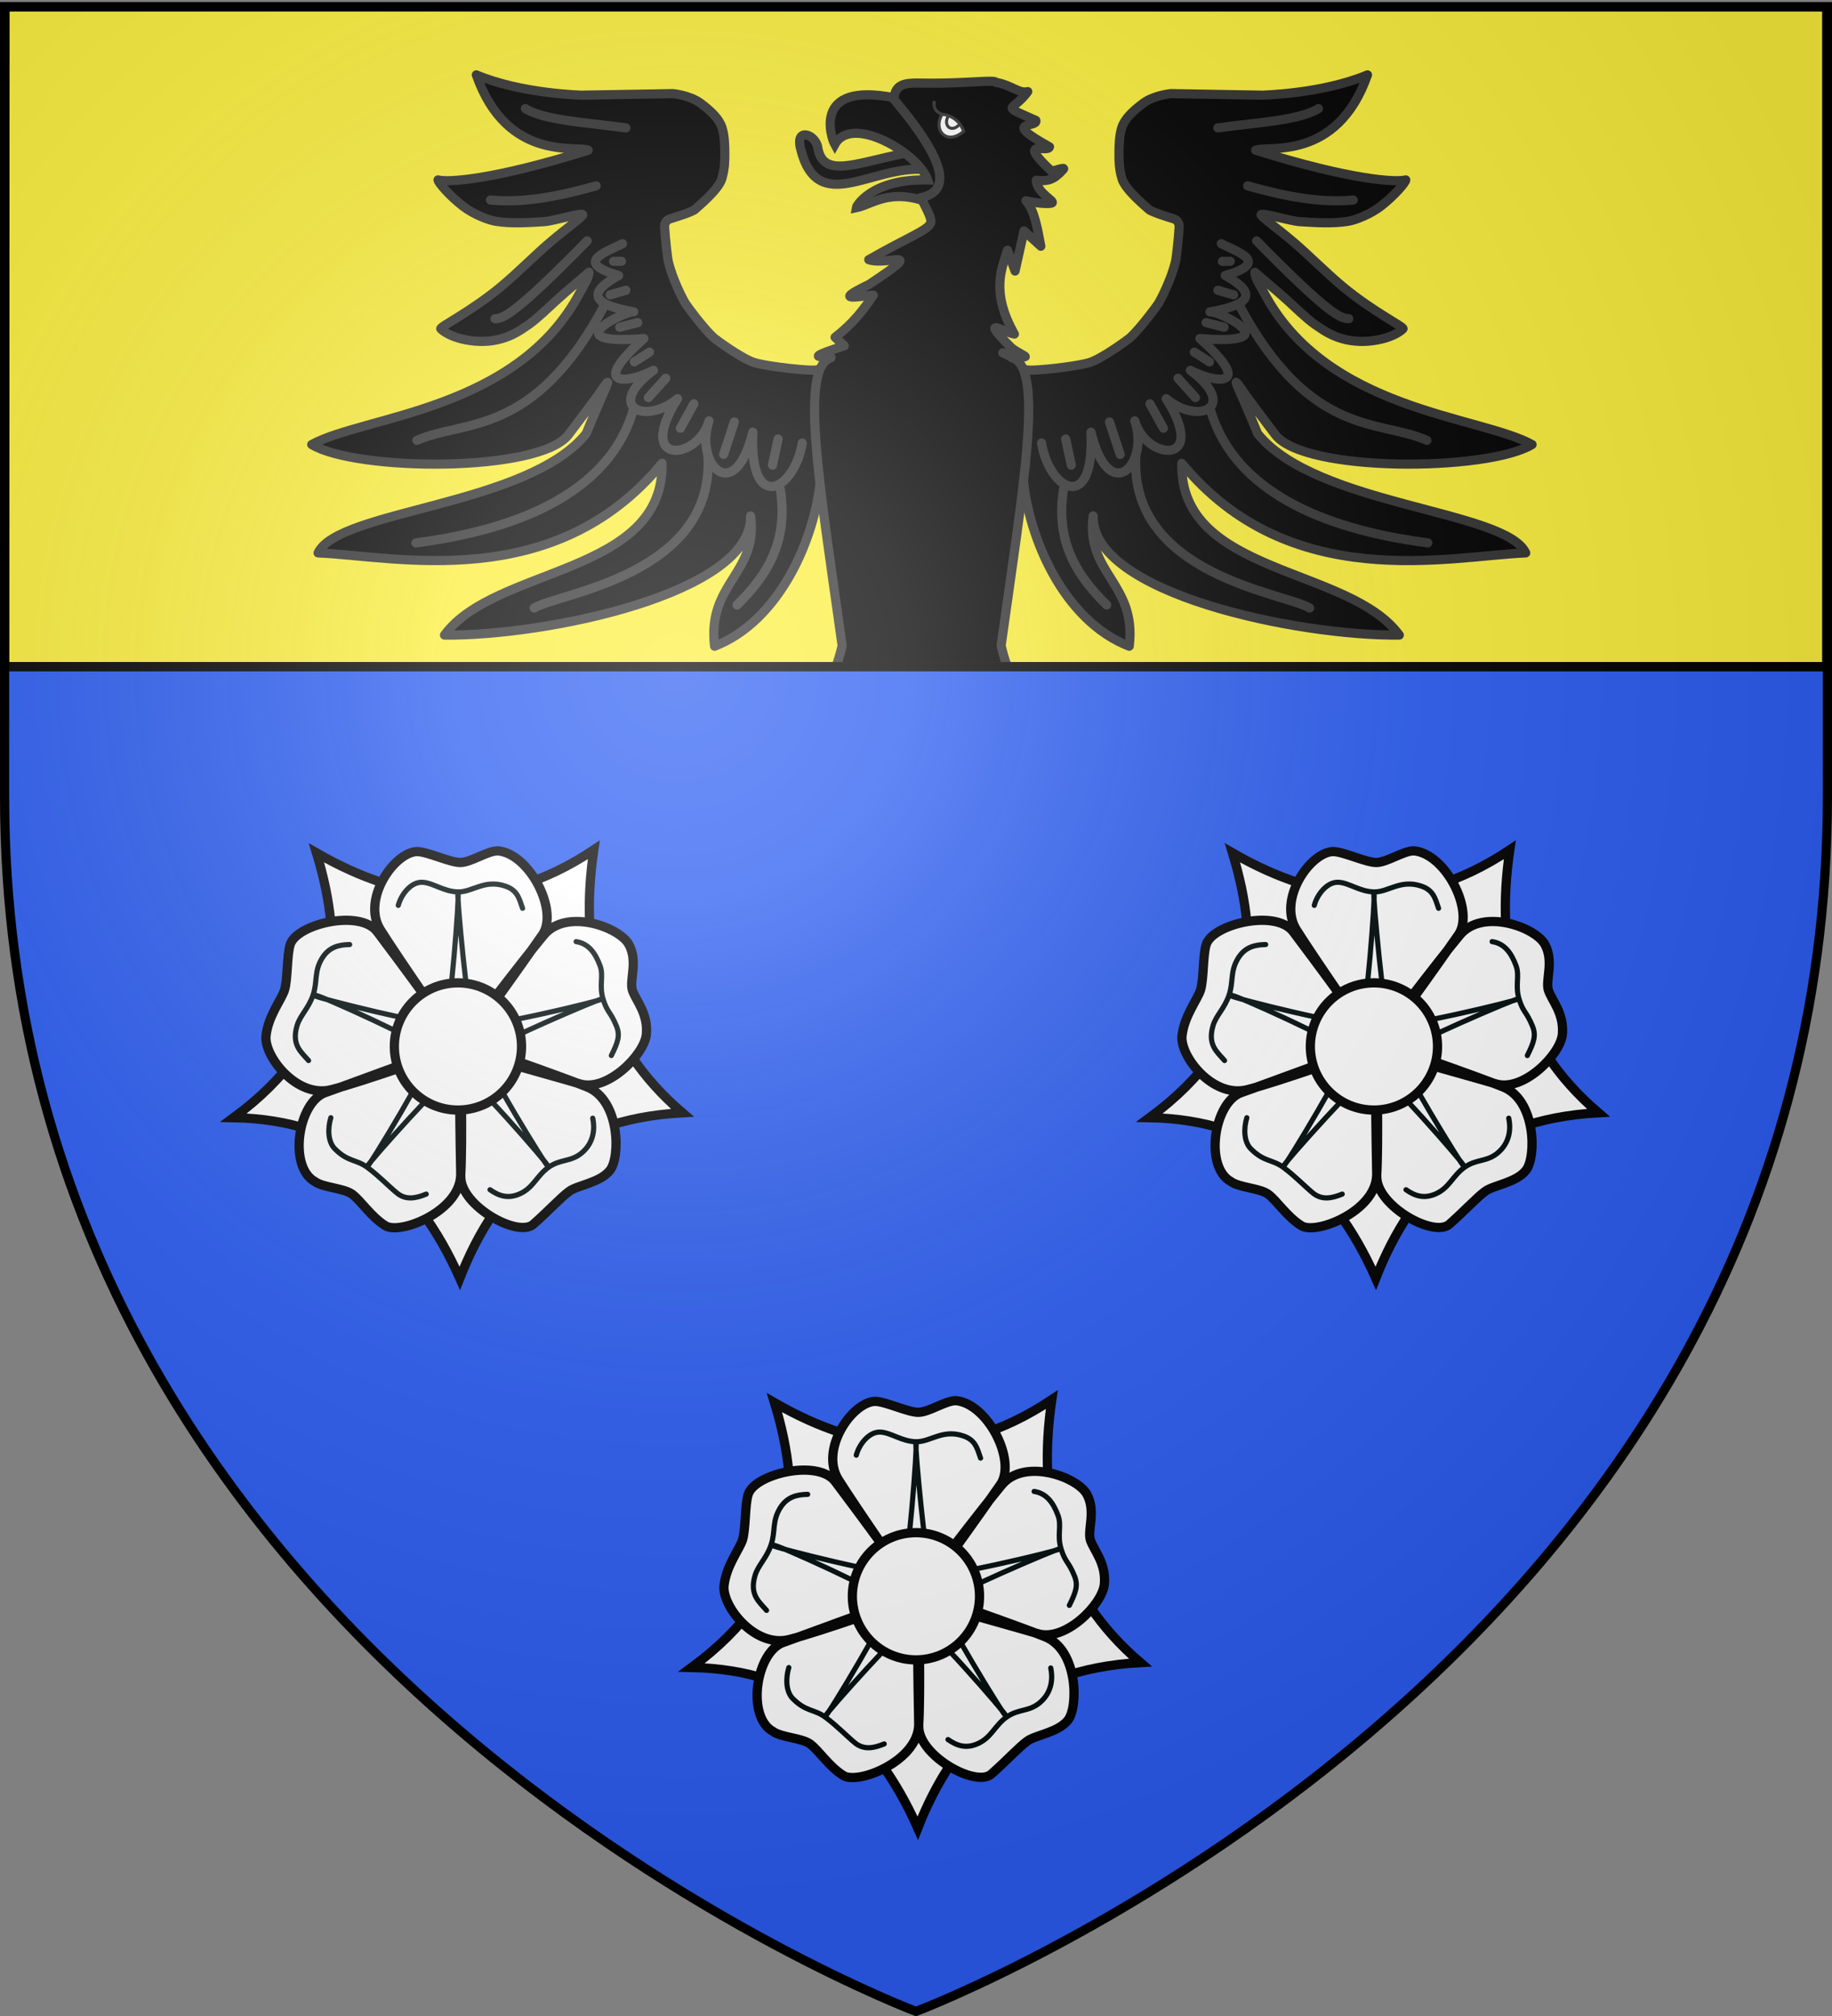 <svg xmlns="http://www.w3.org/2000/svg" xmlns:xlink="http://www.w3.org/1999/xlink" width="600" height="660" version="1.0"><rect width="100%" height="100%" fill="#808080" stroke="none"/><defs><radialGradient xlink:href="#a" id="b" cx="221.445" cy="226.331" r="300" fx="221.445" fy="226.331" gradientTransform="matrix(1.353 0 0 1.349 -77.63 -85.747)" gradientUnits="userSpaceOnUse"/><linearGradient id="a"><stop offset="0" style="stop-color:white;stop-opacity:.314"/><stop offset=".19" style="stop-color:white;stop-opacity:.251"/><stop offset=".6" style="stop-color:#6b6b6b;stop-opacity:.125"/><stop offset="1" style="stop-color:black;stop-opacity:.125"/></linearGradient></defs><g style="opacity:1;display:inline"><path d="M300 658.5s298.5-112.32 298.5-397.772V2.176H1.5v258.552C1.5 546.18 300 658.5 300 658.5z" style="fill:#2b5df2;fill-opacity:1;fill-rule:evenodd;stroke:none;stroke-width:1px;stroke-linecap:butt;stroke-linejoin:miter;stroke-opacity:1"/><path d="m1.666 2.261-.14 215.99h596.726V2.26H1.666z" style="fill:#fcef3c;fill-opacity:1;fill-rule:evenodd;stroke:#000;stroke-width:2.965;stroke-linecap:butt;stroke-linejoin:miter;stroke-miterlimit:4;stroke-dasharray:none;stroke-opacity:1;display:inline"/></g><g style="display:inline"><path d="M530 390a50 50 0 1 1-100 0 50 50 0 1 1 100 0z" style="fill:none;fill-opacity:1;stroke:#000c0c;stroke-width:1;stroke-linecap:round;stroke-linejoin:round;stroke-miterlimit:4;stroke-dasharray:none;stroke-opacity:1" transform="matrix(.169 0 0 .169 68.91 276.722)"/><path d="M775 390a295 295 0 1 1-590 0 295 295 0 1 1 590 0z" style="fill:none;fill-opacity:1;stroke:#000c0c;stroke-width:1;stroke-linecap:round;stroke-linejoin:round;stroke-miterlimit:4;stroke-dasharray:none;stroke-opacity:1" transform="matrix(.169 0 0 .169 68.91 276.722)"/><path d="M183.382 42.773c-4.914 33.302 2.137 62.616 28.78 85.399-39.217 2.125-60.303 23.207-72.327 53.76-14.308-32.232-37.503-51.517-73.482-52.173 34.97-25.78 36.273-55.3 26.914-86.005 28.4 16.325 58.008 20.383 90.115-.981z" style="fill:#fff;fill-opacity:1;stroke:#000;stroke-width:3;stroke-linecap:round;stroke-linejoin:miter;marker-start:none;stroke-miterlimit:4;stroke-dasharray:none;stroke-opacity:1" transform="matrix(1.008 0 0 1.008 9.629 235.1)"/><path d="M400.097-5.46c20.506 0 63.64 21.213 84.146 21.213s52.326-22.628 72.832-22.628c61.553 5.292 118.31 116.8 86.267 162.635-31.724 45.378-155.63 221.785-159.806 216.374-11.012-14.266-121.525-174.155-154.15-226.274C292.998 87.73 355.505-3.624 400.097-5.46zm410.694 179.625c18.44 33.172.71 69.645 7.046 89.147 6.337 19.503 30.48 44.232 27.056 84.903-3.314 39.356-75.781 112.578-129.007 96.348-53.227-16.23-241.061-66.152-237.207-71.795 10.165-14.881 128.079-169.394 167.565-216.527 44.042-52.572 146.107-15.249 164.547 17.924zm-36.233 437.589c-18.889 24.312-62.455 28.773-79.045 40.826-16.59 12.053-39.8 37.65-69.664 63.944-29.864 26.294-139.603-35.016-140.62-90.93-1.008-55.36-5.178-263.671 1.38-261.749 17.294 5.07 186.54 63.808 243.568 86.797 63.608 25.64 64.38 135.369 44.38 161.112zM339.58 719.623c-28.081-17.066-48.334-49.289-64.924-61.342-16.59-12.053-55.633-12.45-72.223-24.504-51.88-28.502-32.566-154.05 20.297-172.296 52.338-18.065 261.776-97.935 261.974-91.104.524 18.014 4.435 192.527.194 253.868-4.73 68.418-117.237 112.444-145.318 95.378zM107.795 351.282c4.465-38.793 29.469-68.93 35.806-88.432 6.336-19.502 4.549-68.07 10.886-87.573 11.075-39.764 135.033-70.092 168.721-25.454 33.354 44.194 165.55 221.528 159.114 223.828-16.97 6.064-189.043 67.417-248.693 82.34-66.53 16.643-130.348-65.496-125.834-104.71z" style="fill:#fff;fill-opacity:1;stroke:#000;stroke-width:17.9;stroke-linecap:round;stroke-linejoin:miter;stroke-miterlimit:4;stroke-dasharray:none;stroke-opacity:1" transform="matrix(.169 0 0 .169 68.91 279.705)"/><path d="M92.33 90.005c0 .67 40.56 10.727 42.57 9.218 1.844-1.508 4.86-42.234 4.358-42.234-.503 0 3.352 40.893 4.86 42.57 1.509 1.843 42.235-7.878 42.067-8.38-.167-.503-37.877 15.754-38.715 17.765-.67 2.011 20.615 37.039 21.118 36.704.502-.335-26.816-31.509-29.33-31.341-2.095 0-29.833 30.838-29.497 31.34.502.336 21.955-35.362 21.117-37.374-.67-2.01-37.877-19.106-38.212-18.268h-.335zm27.522-29.191c.966-3.62 4.205-7.723 7.907-7.498 3.478.21 6.907 3.059 11.553 3.127 4.646.068 8.484-4.121 15.205-1.921 3.99 1.306 4.564 3.884 5.722 7.247m17.397 10.822c3.921.593 6.196 3.496 7.806 7.913 1.192 3.273-.407 6.345.964 10.785 1.37 4.44 2.385 3.918 4.355 8.784 1.215 3.002.478 5.177-1.686 9.519m-6.038 20.333c.626 2.888.688 7.823-3.717 11.403-3.484 2.831-6.8 1.846-10.598 4.521-3.799 2.676-4.885 6.486-9.055 8.5-4.02 1.94-7.098.86-10.011-1.18m-20.721 1.415c-3.397 1.42-6.663 2.007-9.527-.351-2.689-2.215-5.774-5.46-9.493-8.245-3.718-2.786-6.386-1.752-10.701-6.136-2.272-2.308-2.315-6.663-1.275-10.064m-7.234-18.573c-2.4-2.792-5.603-5.036-3.742-11.337.986-3.34 3.698-5.516 5.198-9.913 1.5-4.398.268-7.663 2.956-12.007 2.23-3.604 5.388-4.36 8.944-4.422" style="fill:#fff;fill-opacity:1;stroke:#000c0c;stroke-width:1.676;stroke-linecap:round;stroke-linejoin:round;stroke-miterlimit:4;stroke-opacity:1" transform="matrix(1.008 0 0 1.008 9.629 235.1)"/><path d="M617 390c0 75.624-61.376 137-137 137s-137-61.376-137-137 61.376-137 137-137 137 61.376 137 137z" style="fill:#fff;fill-opacity:1;stroke:#000;stroke-width:19.889;stroke-linecap:butt;stroke-miterlimit:4;stroke-opacity:1" transform="matrix(.152 0 0 .152 77.019 283.31)"/><g style="display:inline"><path d="M530 390a50 50 0 1 1-100 0 50 50 0 1 1 100 0z" style="fill:none;fill-opacity:1;stroke:#000c0c;stroke-width:1;stroke-linecap:round;stroke-linejoin:round;stroke-miterlimit:4;stroke-dasharray:none;stroke-opacity:1" transform="matrix(.169 0 0 .169 218.91 456.722)"/><path d="M775 390a295 295 0 1 1-590 0 295 295 0 1 1 590 0z" style="fill:none;fill-opacity:1;stroke:#000c0c;stroke-width:1;stroke-linecap:round;stroke-linejoin:round;stroke-miterlimit:4;stroke-dasharray:none;stroke-opacity:1" transform="matrix(.169 0 0 .169 218.91 456.722)"/><path d="M183.382 42.773c-4.914 33.302 2.137 62.616 28.78 85.399-39.217 2.125-60.303 23.207-72.327 53.76-14.308-32.232-37.503-51.517-73.482-52.173 34.97-25.78 36.273-55.3 26.914-86.005 28.4 16.325 58.008 20.383 90.115-.981z" style="fill:#fff;fill-opacity:1;stroke:#000;stroke-width:3;stroke-linecap:round;stroke-linejoin:miter;marker-start:none;stroke-miterlimit:4;stroke-dasharray:none;stroke-opacity:1" transform="matrix(1.008 0 0 1.008 159.629 415.1)"/><path d="M400.097-5.46c20.506 0 63.64 21.213 84.146 21.213s52.326-22.628 72.832-22.628c61.553 5.292 118.31 116.8 86.267 162.635-31.724 45.378-155.63 221.785-159.806 216.374-11.012-14.266-121.525-174.155-154.15-226.274C292.998 87.73 355.505-3.624 400.097-5.46zm410.694 179.625c18.44 33.172.71 69.645 7.046 89.147 6.337 19.503 30.48 44.232 27.056 84.903-3.314 39.356-75.781 112.578-129.007 96.348-53.227-16.23-241.061-66.152-237.207-71.795 10.165-14.881 128.079-169.394 167.565-216.527 44.042-52.572 146.107-15.249 164.547 17.924zm-36.233 437.589c-18.889 24.312-62.455 28.773-79.045 40.826-16.59 12.053-39.8 37.65-69.664 63.944-29.864 26.294-139.603-35.016-140.62-90.93-1.008-55.36-5.178-263.671 1.38-261.749 17.294 5.07 186.54 63.808 243.568 86.797 63.608 25.64 64.38 135.369 44.38 161.112zM339.58 719.623c-28.081-17.066-48.334-49.289-64.924-61.342-16.59-12.053-55.633-12.45-72.223-24.504-51.88-28.502-32.566-154.05 20.297-172.296 52.338-18.065 261.776-97.935 261.974-91.104.524 18.014 4.435 192.527.194 253.868-4.73 68.418-117.237 112.444-145.318 95.378zM107.795 351.282c4.465-38.793 29.469-68.93 35.806-88.432 6.336-19.502 4.549-68.07 10.886-87.573 11.075-39.764 135.033-70.092 168.721-25.454 33.354 44.194 165.55 221.528 159.114 223.828-16.97 6.064-189.043 67.417-248.693 82.34-66.53 16.643-130.348-65.496-125.834-104.71z" style="fill:#fff;fill-opacity:1;stroke:#000;stroke-width:17.9;stroke-linecap:round;stroke-linejoin:miter;stroke-miterlimit:4;stroke-dasharray:none;stroke-opacity:1" transform="matrix(.169 0 0 .169 218.91 459.705)"/><path d="M92.33 90.005c0 .67 40.56 10.727 42.57 9.218 1.844-1.508 4.86-42.234 4.358-42.234-.503 0 3.352 40.893 4.86 42.57 1.509 1.843 42.235-7.878 42.067-8.38-.167-.503-37.877 15.754-38.715 17.765-.67 2.011 20.615 37.039 21.118 36.704.502-.335-26.816-31.509-29.33-31.341-2.095 0-29.833 30.838-29.497 31.34.502.336 21.955-35.362 21.117-37.374-.67-2.01-37.877-19.106-38.212-18.268h-.335zm27.522-29.191c.966-3.62 4.205-7.723 7.907-7.498 3.478.21 6.907 3.059 11.553 3.127 4.646.068 8.484-4.121 15.205-1.921 3.99 1.306 4.564 3.884 5.722 7.247m17.397 10.822c3.921.593 6.196 3.496 7.806 7.913 1.192 3.273-.407 6.345.964 10.785 1.37 4.44 2.385 3.918 4.355 8.784 1.215 3.002.478 5.177-1.686 9.519m-6.038 20.333c.626 2.888.688 7.823-3.717 11.403-3.484 2.831-6.8 1.846-10.598 4.521-3.799 2.676-4.885 6.486-9.055 8.5-4.02 1.94-7.098.86-10.011-1.18m-20.721 1.415c-3.397 1.42-6.663 2.007-9.527-.351-2.689-2.215-5.774-5.46-9.493-8.245-3.718-2.786-6.386-1.752-10.701-6.136-2.272-2.308-2.315-6.663-1.275-10.064m-7.234-18.573c-2.4-2.792-5.603-5.036-3.742-11.337.986-3.34 3.698-5.516 5.198-9.913 1.5-4.398.268-7.663 2.956-12.007 2.23-3.604 5.388-4.36 8.944-4.422" style="fill:#fff;fill-opacity:1;stroke:#000c0c;stroke-width:1.676;stroke-linecap:round;stroke-linejoin:round;stroke-miterlimit:4;stroke-opacity:1" transform="matrix(1.008 0 0 1.008 159.629 415.1)"/><path d="M617 390c0 75.624-61.376 137-137 137s-137-61.376-137-137 61.376-137 137-137 137 61.376 137 137z" style="fill:#fff;fill-opacity:1;stroke:#000;stroke-width:19.889;stroke-linecap:butt;stroke-miterlimit:4;stroke-opacity:1" transform="matrix(.152 0 0 .152 227.019 463.31)"/></g><g style="display:inline"><path d="M530 390a50 50 0 1 1-100 0 50 50 0 1 1 100 0z" style="fill:none;fill-opacity:1;stroke:#000c0c;stroke-width:1;stroke-linecap:round;stroke-linejoin:round;stroke-miterlimit:4;stroke-dasharray:none;stroke-opacity:1" transform="matrix(.169 0 0 .169 368.91 276.722)"/><path d="M775 390a295 295 0 1 1-590 0 295 295 0 1 1 590 0z" style="fill:none;fill-opacity:1;stroke:#000c0c;stroke-width:1;stroke-linecap:round;stroke-linejoin:round;stroke-miterlimit:4;stroke-dasharray:none;stroke-opacity:1" transform="matrix(.169 0 0 .169 368.91 276.722)"/><path d="M183.382 42.773c-4.914 33.302 2.137 62.616 28.78 85.399-39.217 2.125-60.303 23.207-72.327 53.76-14.308-32.232-37.503-51.517-73.482-52.173 34.97-25.78 36.273-55.3 26.914-86.005 28.4 16.325 58.008 20.383 90.115-.981z" style="fill:#fff;fill-opacity:1;stroke:#000;stroke-width:3;stroke-linecap:round;stroke-linejoin:miter;marker-start:none;stroke-miterlimit:4;stroke-dasharray:none;stroke-opacity:1" transform="matrix(1.008 0 0 1.008 309.629 235.1)"/><path d="M400.097-5.46c20.506 0 63.64 21.213 84.146 21.213s52.326-22.628 72.832-22.628c61.553 5.292 118.31 116.8 86.267 162.635-31.724 45.378-155.63 221.785-159.806 216.374-11.012-14.266-121.525-174.155-154.15-226.274C292.998 87.73 355.505-3.624 400.097-5.46zm410.694 179.625c18.44 33.172.71 69.645 7.046 89.147 6.337 19.503 30.48 44.232 27.056 84.903-3.314 39.356-75.781 112.578-129.007 96.348-53.227-16.23-241.061-66.152-237.207-71.795 10.165-14.881 128.079-169.394 167.565-216.527 44.042-52.572 146.107-15.249 164.547 17.924zm-36.233 437.589c-18.889 24.312-62.455 28.773-79.045 40.826-16.59 12.053-39.8 37.65-69.664 63.944-29.864 26.294-139.603-35.016-140.62-90.93-1.008-55.36-5.178-263.671 1.38-261.749 17.294 5.07 186.54 63.808 243.568 86.797 63.608 25.64 64.38 135.369 44.38 161.112zM339.58 719.623c-28.081-17.066-48.334-49.289-64.924-61.342-16.59-12.053-55.633-12.45-72.223-24.504-51.88-28.502-32.566-154.05 20.297-172.296 52.338-18.065 261.776-97.935 261.974-91.104.524 18.014 4.435 192.527.194 253.868-4.73 68.418-117.237 112.444-145.318 95.378zM107.795 351.282c4.465-38.793 29.469-68.93 35.806-88.432 6.336-19.502 4.549-68.07 10.886-87.573 11.075-39.764 135.033-70.092 168.721-25.454 33.354 44.194 165.55 221.528 159.114 223.828-16.97 6.064-189.043 67.417-248.693 82.34-66.53 16.643-130.348-65.496-125.834-104.71z" style="fill:#fff;fill-opacity:1;stroke:#000;stroke-width:17.9;stroke-linecap:round;stroke-linejoin:miter;stroke-miterlimit:4;stroke-dasharray:none;stroke-opacity:1" transform="matrix(.169 0 0 .169 368.91 279.705)"/><path d="M92.33 90.005c0 .67 40.56 10.727 42.57 9.218 1.844-1.508 4.86-42.234 4.358-42.234-.503 0 3.352 40.893 4.86 42.57 1.509 1.843 42.235-7.878 42.067-8.38-.167-.503-37.877 15.754-38.715 17.765-.67 2.011 20.615 37.039 21.118 36.704.502-.335-26.816-31.509-29.33-31.341-2.095 0-29.833 30.838-29.497 31.34.502.336 21.955-35.362 21.117-37.374-.67-2.01-37.877-19.106-38.212-18.268h-.335zm27.522-29.191c.966-3.62 4.205-7.723 7.907-7.498 3.478.21 6.907 3.059 11.553 3.127 4.646.068 8.484-4.121 15.205-1.921 3.99 1.306 4.564 3.884 5.722 7.247m17.397 10.822c3.921.593 6.196 3.496 7.806 7.913 1.192 3.273-.407 6.345.964 10.785 1.37 4.44 2.385 3.918 4.355 8.784 1.215 3.002.478 5.177-1.686 9.519m-6.038 20.333c.626 2.888.688 7.823-3.717 11.403-3.484 2.831-6.8 1.846-10.598 4.521-3.799 2.676-4.885 6.486-9.055 8.5-4.02 1.94-7.098.86-10.011-1.18m-20.721 1.415c-3.397 1.42-6.663 2.007-9.527-.351-2.689-2.215-5.774-5.46-9.493-8.245-3.718-2.786-6.386-1.752-10.701-6.136-2.272-2.308-2.315-6.663-1.275-10.064m-7.234-18.573c-2.4-2.792-5.603-5.036-3.742-11.337.986-3.34 3.698-5.516 5.198-9.913 1.5-4.398.268-7.663 2.956-12.007 2.23-3.604 5.388-4.36 8.944-4.422" style="fill:#fff;fill-opacity:1;stroke:#000c0c;stroke-width:1.676;stroke-linecap:round;stroke-linejoin:round;stroke-miterlimit:4;stroke-opacity:1" transform="matrix(1.008 0 0 1.008 309.629 235.1)"/><path d="M617 390c0 75.624-61.376 137-137 137s-137-61.376-137-137 61.376-137 137-137 137 61.376 137 137z" style="fill:#fff;fill-opacity:1;stroke:#000;stroke-width:19.889;stroke-linecap:butt;stroke-miterlimit:4;stroke-opacity:1" transform="matrix(.152 0 0 .152 377.019 283.31)"/></g><path d="m270.02 127.913-2.472-1.708c-1.17.591-16.78-1.051-20.877-2.497-4.097-1.445-12.25-7.382-13.072-8.148-3.302-3.073-8.658-10.285-9.177-11.17-2.064-3.522-5.223-10.853-5.766-14.862-.546-4.024-1.1-10.508-.97-10.837.13-.329.488-1.523 1.735-1.899 1.402-.423 7.408-2.258 8.248-3.136.672-.703 7.688-6.297 8.76-10.078.918-3.238.953-5.513.953-7.878 0-2.366-.011-5.97-.922-8.796-.91-2.826-3.5-5.343-7.013-7.971-3.512-2.629-9.05-3.143-9.05-3.143l-29.734.51c-.03.006-19.737-.376-34.665-6.644 10.05 28.656 33.01 23.02 36.627 24.664-31.448 9.873-46.1 10.57-49.168 9.725.048.863 3.84 5.269 8.179 8.612 3.509 2.705 8.371 4.546 10.682 4.924 4.845.791 10.175.49 15.928.119 3.22-.208 13.398-3.388 12.558-2.09-.66 1.018-5.181 4.194-10.715 8.896-4.861 4.131-10.495 9.89-16.052 14.507-9.938 8.258-20.25 13.223-19.67 13.787 3.28 3.19 12.406 5.459 19.982 3.204 3.253-.968 5.277-2.13 8.83-4.611 2.747-1.917 6.567-5.65 8.832-7.716 4.299-3.919 8.337-7.162 10.874-9.406-.008 1.763-1.351 3.653-2.991 6.702-20.552 38.768-70.638 40.253-87.794 49.703 14.523 8.83 74.625 9.237 84.09-3.225 12.046-15.862 9.294-12.543 11.898-16.12 2.604-3.579-.622 2.257-6.113 15.77-19.132 23.766-81.163 24.928-87.807 39.054 25.015.978 77.171 13.732 112.651-29.33.746 36.604-54.812 33.697-71.235 56.225 33.14.353 100.947-13.63 100.242-39.009 2.514 18.982-14.307 21.947-11.792 42.661 21.495-8.339 33.045-35.646 34.685-54.883l12.617-24.706-11.316-9.2z" style="color:#000;fill:#000;fill-opacity:1;fill-rule:nonzero;stroke:#313131;stroke-width:3;stroke-linecap:butt;stroke-linejoin:round;marker:none;marker-start:none;marker-mid:none;marker-end:none;stroke-miterlimit:4;stroke-dasharray:none;stroke-dashoffset:0;stroke-opacity:1;visibility:visible;display:inline;overflow:visible" transform="matrix(-1 0 0 1 603.863 -5.142)"/><path d="M160.656 70.627c10.955 1.058 22.655-1.275 34.584-4.647" style="color:#000;fill:none;fill-opacity:1;fill-rule:nonzero;stroke:#313131;stroke-width:3;stroke-linecap:round;stroke-linejoin:round;marker:none;marker-start:none;marker-mid:none;marker-end:none;stroke-miterlimit:4;stroke-dasharray:none;stroke-dashoffset:0;stroke-opacity:1;visibility:visible;display:inline;overflow:visible" transform="matrix(-1 0 0 1 603.863 -5.142)"/><path d="M192.296 84.008c-23.399 23.85-27.484 25.462-30.168 25.462" style="color:#000;fill:none;fill-opacity:1;fill-rule:nonzero;stroke:#313131;stroke-width:3;stroke-linecap:round;stroke-linejoin:round;marker:none;marker-start:none;marker-mid:none;marker-end:none;stroke-miterlimit:4;stroke-dasharray:none;stroke-dashoffset:0;stroke-opacity:1;visibility:visible;display:inline;overflow:visible" transform="matrix(-1 0 0 1 603.863 -5.142)"/><path d="M136.532 149.31c15.283-6.852 38.102-.713 61.283-43.929" style="color:#000;fill:none;fill-opacity:1;fill-rule:nonzero;stroke:#313131;stroke-width:3;stroke-linecap:round;stroke-linejoin:round;marker:none;marker-start:none;marker-mid:none;marker-end:none;stroke-miterlimit:4;stroke-dasharray:none;stroke-dashoffset:0;stroke-opacity:1;visibility:visible;display:inline;overflow:visible" transform="matrix(-1 0 0 1 603.863 -5.142)"/><path d="M136.235 182.875c23.532-3.098 62.412-11.997 71.33-44.078" style="color:#000;fill:none;fill-opacity:1;fill-rule:nonzero;stroke:#313131;stroke-width:3;stroke-linecap:round;stroke-linejoin:round;marker:none;marker-start:none;marker-mid:none;marker-end:none;stroke-miterlimit:4;stroke-dasharray:none;stroke-dashoffset:0;stroke-opacity:1;visibility:visible;display:inline;overflow:visible" transform="matrix(-1 0 0 1 603.863 -5.142)"/><path d="M241.397 203.2c11.055-10.8 16.601-21.926 14.18-37.788" style="color:#000;fill:none;fill-opacity:1;fill-rule:nonzero;stroke:#313131;stroke-width:3;stroke-linecap:round;stroke-linejoin:round;marker:none;marker-start:none;marker-mid:none;marker-end:none;stroke-miterlimit:4;stroke-dasharray:none;stroke-dashoffset:0;stroke-opacity:1;visibility:visible;display:inline;overflow:visible" transform="matrix(-1 0 0 1 603.863 -5.142)"/><path d="M203.886 84.937c-6.664 3.183-15.462 6.268-1.288 10.408-9.282 5.07-10.221 9.297 4.967 11.895-2.498-.508-26.588 11.13 3.31 8.735-18.318 16.346-5.145 14.69 3.128 10.407-15.99 11.873-2.839 18.178 7.91 9.293-14.11 22.233 6.714 20.224 10.301 7.248-4.867 14.147 8.314 28.23 14.349 3.717-1.256 26.99 13.617 19.147 16.188 3.532" style="color:#000;fill:none;fill-opacity:1;fill-rule:nonzero;stroke:#313131;stroke-width:3;stroke-linecap:round;stroke-linejoin:round;marker:none;marker-start:none;marker-mid:none;marker-end:none;stroke-miterlimit:4;stroke-dasharray:none;stroke-dashoffset:0;stroke-opacity:1;visibility:visible;display:inline;overflow:visible" transform="matrix(-1 0 0 1 603.863 -5.142)"/><path d="M203.518 90.699h-2.576" style="color:#000;fill:none;fill-opacity:1;fill-rule:nonzero;stroke:#313131;stroke-width:3;stroke-linecap:round;stroke-linejoin:round;marker:none;marker-start:none;marker-mid:none;marker-end:none;stroke-miterlimit:4;stroke-dasharray:none;stroke-dashoffset:0;stroke-opacity:1;visibility:visible;display:inline;overflow:visible" transform="matrix(-1 0 0 1 603.863 -5.142)"/><path d="m204.99 100.177-5.151 1.487" style="color:#000;fill:none;fill-opacity:1;fill-rule:nonzero;stroke:#313131;stroke-width:3;stroke-linecap:round;stroke-linejoin:round;marker:none;marker-start:none;marker-mid:none;marker-end:none;stroke-miterlimit:4;stroke-dasharray:none;stroke-dashoffset:0;stroke-opacity:1;visibility:visible;display:inline;overflow:visible" transform="matrix(-1 0 0 1 603.863 -5.142)"/><path d="m208.852 110.77-5.886 1.488" style="color:#000;fill:none;fill-opacity:1;fill-rule:nonzero;stroke:#313131;stroke-width:3;stroke-linecap:round;stroke-linejoin:round;marker:none;marker-start:none;marker-mid:none;marker-end:none;stroke-miterlimit:4;stroke-dasharray:none;stroke-dashoffset:0;stroke-opacity:1;visibility:visible;display:inline;overflow:visible" transform="matrix(-1 0 0 1 603.863 -5.142)"/><path d="m212.715 120.435-4.966 3.16" style="color:#000;fill:none;fill-opacity:1;fill-rule:nonzero;stroke:#313131;stroke-width:3;stroke-linecap:round;stroke-linejoin:round;marker:none;marker-start:none;marker-mid:none;marker-end:none;stroke-miterlimit:4;stroke-dasharray:none;stroke-dashoffset:0;stroke-opacity:1;visibility:visible;display:inline;overflow:visible" transform="matrix(-1 0 0 1 603.863 -5.142)"/><path d="m218.05 128.984-5.703 6.32" style="color:#000;fill:none;fill-opacity:1;fill-rule:nonzero;stroke:#313131;stroke-width:3;stroke-linecap:round;stroke-linejoin:round;marker:none;marker-start:none;marker-mid:none;marker-end:none;stroke-miterlimit:4;stroke-dasharray:none;stroke-dashoffset:0;stroke-opacity:1;visibility:visible;display:inline;overflow:visible" transform="matrix(-1 0 0 1 603.863 -5.142)"/><path d="m227.248 137.348-4.415 7.991" style="color:#000;fill:none;fill-opacity:1;fill-rule:nonzero;stroke:#313131;stroke-width:3;stroke-linecap:round;stroke-linejoin:round;marker:none;marker-start:none;marker-mid:none;marker-end:none;stroke-miterlimit:4;stroke-dasharray:none;stroke-dashoffset:0;stroke-opacity:1;visibility:visible;display:inline;overflow:visible" transform="matrix(-1 0 0 1 603.863 -5.142)"/><path d="m240.492 143.295-3.495 10.594" style="color:#000;fill:none;fill-opacity:1;fill-rule:nonzero;stroke:#313131;stroke-width:3;stroke-linecap:round;stroke-linejoin:round;marker:none;marker-start:none;marker-mid:none;marker-end:none;stroke-miterlimit:4;stroke-dasharray:none;stroke-dashoffset:0;stroke-opacity:1;visibility:visible;display:inline;overflow:visible" transform="matrix(-1 0 0 1 603.863 -5.142)"/><path d="m254.84 148.87-1.839 8.55" style="color:#000;fill:none;fill-opacity:1;fill-rule:nonzero;stroke:#313131;stroke-width:3;stroke-linecap:round;stroke-linejoin:round;marker:none;marker-start:none;marker-mid:none;marker-end:none;stroke-miterlimit:4;stroke-dasharray:none;stroke-dashoffset:0;stroke-opacity:1;visibility:visible;display:inline;overflow:visible" transform="matrix(-1 0 0 1 603.863 -5.142)"/><path d="M204.99 47.023c-11.901-1.717-26.42-2.331-32.928-6.319" style="color:#000;fill:none;fill-opacity:1;fill-rule:nonzero;stroke:#313131;stroke-width:3;stroke-linecap:round;stroke-linejoin:round;marker:none;marker-start:none;marker-mid:none;marker-end:none;stroke-miterlimit:4;stroke-dasharray:none;stroke-dashoffset:0;stroke-opacity:1;visibility:visible;display:inline;overflow:visible" transform="matrix(-1 0 0 1 603.863 -5.142)"/><path d="M174.953 204.192c7.934-4.916 59.26-10.693 56.894-49.894" style="color:#000;fill:none;fill-opacity:1;fill-rule:nonzero;stroke:#313131;stroke-width:3;stroke-linecap:round;stroke-linejoin:round;marker:none;marker-start:none;marker-mid:none;marker-end:none;stroke-miterlimit:4;stroke-dasharray:none;stroke-dashoffset:0;stroke-opacity:1;visibility:visible;display:inline;overflow:visible" transform="matrix(-1 0 0 1 603.863 -5.142)"/><path d="m270.02 127.913-2.472-1.708c-1.17.591-16.78-1.051-20.877-2.497-4.097-1.445-12.25-7.382-13.072-8.148-3.302-3.073-8.658-10.285-9.177-11.17-2.064-3.522-5.223-10.853-5.766-14.862-.546-4.024-1.1-10.508-.97-10.837.13-.329.488-1.523 1.735-1.899 1.402-.423 7.408-2.258 8.248-3.136.672-.703 7.688-6.297 8.76-10.078.918-3.238.953-5.513.953-7.878 0-2.366-.011-5.97-.922-8.796-.91-2.826-3.5-5.343-7.013-7.971-3.512-2.629-9.05-3.143-9.05-3.143l-29.734.51c-.03.006-19.737-.376-34.665-6.644 10.05 28.656 33.01 23.02 36.627 24.664-31.448 9.873-46.1 10.57-49.168 9.725.048.863 3.84 5.269 8.179 8.612 3.509 2.705 8.371 4.546 10.682 4.924 4.845.791 10.175.49 15.928.119 3.22-.208 13.398-3.388 12.558-2.09-.66 1.018-5.181 4.194-10.715 8.896-4.861 4.131-10.495 9.89-16.052 14.507-9.938 8.258-20.25 13.223-19.67 13.787 3.28 3.19 12.406 5.459 19.982 3.204 3.253-.968 5.277-2.13 8.83-4.611 2.747-1.917 6.567-5.65 8.832-7.716 4.299-3.919 8.337-7.162 10.874-9.406-.008 1.763-1.351 3.653-2.991 6.702-20.552 38.768-70.638 40.253-87.794 49.703 14.523 8.83 74.625 9.237 84.09-3.225 12.046-15.862 9.294-12.543 11.898-16.12 2.604-3.579-.622 2.257-6.113 15.77-19.132 23.766-81.163 24.928-87.807 39.054 25.015.978 77.171 13.732 112.651-29.33.746 36.604-54.812 33.697-71.235 56.225 33.14.353 100.947-13.63 100.242-39.009 2.514 18.982-14.307 21.947-11.792 42.661 21.495-8.339 33.045-35.646 34.685-54.883l12.617-24.706-11.316-9.2z" style="color:#000;fill:#000;fill-opacity:1;fill-rule:nonzero;stroke:#313131;stroke-width:3;stroke-linecap:butt;stroke-linejoin:round;marker:none;marker-start:none;marker-mid:none;marker-end:none;stroke-miterlimit:4;stroke-dasharray:none;stroke-dashoffset:0;stroke-opacity:1;visibility:visible;display:inline;overflow:visible" transform="translate(0 -5.142)"/><path d="M160.656 70.627c10.955 1.058 22.655-1.275 34.584-4.647" style="color:#000;fill:none;fill-opacity:1;fill-rule:nonzero;stroke:#313131;stroke-width:3;stroke-linecap:round;stroke-linejoin:round;marker:none;marker-start:none;marker-mid:none;marker-end:none;stroke-miterlimit:4;stroke-dasharray:none;stroke-dashoffset:0;stroke-opacity:1;visibility:visible;display:inline;overflow:visible" transform="translate(0 -5.142)"/><path d="M192.296 84.008c-23.399 23.85-27.484 25.462-30.168 25.462" style="color:#000;fill:none;fill-opacity:1;fill-rule:nonzero;stroke:#313131;stroke-width:3;stroke-linecap:round;stroke-linejoin:round;marker:none;marker-start:none;marker-mid:none;marker-end:none;stroke-miterlimit:4;stroke-dasharray:none;stroke-dashoffset:0;stroke-opacity:1;visibility:visible;display:inline;overflow:visible" transform="translate(0 -5.142)"/><path d="M136.532 149.31c15.283-6.852 38.102-.713 61.283-43.929" style="color:#000;fill:none;fill-opacity:1;fill-rule:nonzero;stroke:#313131;stroke-width:3;stroke-linecap:round;stroke-linejoin:round;marker:none;marker-start:none;marker-mid:none;marker-end:none;stroke-miterlimit:4;stroke-dasharray:none;stroke-dashoffset:0;stroke-opacity:1;visibility:visible;display:inline;overflow:visible" transform="translate(0 -5.142)"/><path d="M136.235 182.875c23.532-3.098 62.412-11.997 71.33-44.078" style="color:#000;fill:none;fill-opacity:1;fill-rule:nonzero;stroke:#313131;stroke-width:3;stroke-linecap:round;stroke-linejoin:round;marker:none;marker-start:none;marker-mid:none;marker-end:none;stroke-miterlimit:4;stroke-dasharray:none;stroke-dashoffset:0;stroke-opacity:1;visibility:visible;display:inline;overflow:visible" transform="translate(0 -5.142)"/><path d="M241.397 203.2c11.055-10.8 16.601-21.926 14.18-37.788" style="color:#000;fill:none;fill-opacity:1;fill-rule:nonzero;stroke:#313131;stroke-width:3;stroke-linecap:round;stroke-linejoin:round;marker:none;marker-start:none;marker-mid:none;marker-end:none;stroke-miterlimit:4;stroke-dasharray:none;stroke-dashoffset:0;stroke-opacity:1;visibility:visible;display:inline;overflow:visible" transform="translate(0 -5.142)"/><path d="M203.886 84.937c-6.664 3.183-15.462 6.268-1.288 10.408-9.282 5.07-10.221 9.297 4.967 11.895-2.498-.508-26.588 11.13 3.31 8.735-18.318 16.346-5.145 14.69 3.128 10.407-15.99 11.873-2.839 18.178 7.91 9.293-14.11 22.233 6.714 20.224 10.301 7.248-4.867 14.147 8.314 28.23 14.349 3.717-1.256 26.99 13.617 19.147 16.188 3.532" style="color:#000;fill:none;fill-opacity:1;fill-rule:nonzero;stroke:#313131;stroke-width:3;stroke-linecap:round;stroke-linejoin:round;marker:none;marker-start:none;marker-mid:none;marker-end:none;stroke-miterlimit:4;stroke-dasharray:none;stroke-dashoffset:0;stroke-opacity:1;visibility:visible;display:inline;overflow:visible" transform="translate(0 -5.142)"/><path d="M203.518 90.699h-2.576" style="color:#000;fill:none;fill-opacity:1;fill-rule:nonzero;stroke:#313131;stroke-width:3;stroke-linecap:round;stroke-linejoin:round;marker:none;marker-start:none;marker-mid:none;marker-end:none;stroke-miterlimit:4;stroke-dasharray:none;stroke-dashoffset:0;stroke-opacity:1;visibility:visible;display:inline;overflow:visible" transform="translate(0 -5.142)"/><path d="m204.99 100.177-5.151 1.487" style="color:#000;fill:none;fill-opacity:1;fill-rule:nonzero;stroke:#313131;stroke-width:3;stroke-linecap:round;stroke-linejoin:round;marker:none;marker-start:none;marker-mid:none;marker-end:none;stroke-miterlimit:4;stroke-dasharray:none;stroke-dashoffset:0;stroke-opacity:1;visibility:visible;display:inline;overflow:visible" transform="translate(0 -5.142)"/><path d="m208.852 110.77-5.886 1.488" style="color:#000;fill:none;fill-opacity:1;fill-rule:nonzero;stroke:#313131;stroke-width:3;stroke-linecap:round;stroke-linejoin:round;marker:none;marker-start:none;marker-mid:none;marker-end:none;stroke-miterlimit:4;stroke-dasharray:none;stroke-dashoffset:0;stroke-opacity:1;visibility:visible;display:inline;overflow:visible" transform="translate(0 -5.142)"/><path d="m212.715 120.435-4.966 3.16" style="color:#000;fill:none;fill-opacity:1;fill-rule:nonzero;stroke:#313131;stroke-width:3;stroke-linecap:round;stroke-linejoin:round;marker:none;marker-start:none;marker-mid:none;marker-end:none;stroke-miterlimit:4;stroke-dasharray:none;stroke-dashoffset:0;stroke-opacity:1;visibility:visible;display:inline;overflow:visible" transform="translate(0 -5.142)"/><path d="m218.05 128.984-5.703 6.32" style="color:#000;fill:none;fill-opacity:1;fill-rule:nonzero;stroke:#313131;stroke-width:3;stroke-linecap:round;stroke-linejoin:round;marker:none;marker-start:none;marker-mid:none;marker-end:none;stroke-miterlimit:4;stroke-dasharray:none;stroke-dashoffset:0;stroke-opacity:1;visibility:visible;display:inline;overflow:visible" transform="translate(0 -5.142)"/><path d="m227.248 137.348-4.415 7.991" style="color:#000;fill:none;fill-opacity:1;fill-rule:nonzero;stroke:#313131;stroke-width:3;stroke-linecap:round;stroke-linejoin:round;marker:none;marker-start:none;marker-mid:none;marker-end:none;stroke-miterlimit:4;stroke-dasharray:none;stroke-dashoffset:0;stroke-opacity:1;visibility:visible;display:inline;overflow:visible" transform="translate(0 -5.142)"/><path d="m240.492 143.295-3.495 10.594" style="color:#000;fill:none;fill-opacity:1;fill-rule:nonzero;stroke:#313131;stroke-width:3;stroke-linecap:round;stroke-linejoin:round;marker:none;marker-start:none;marker-mid:none;marker-end:none;stroke-miterlimit:4;stroke-dasharray:none;stroke-dashoffset:0;stroke-opacity:1;visibility:visible;display:inline;overflow:visible" transform="translate(0 -5.142)"/><path d="m254.84 148.87-1.839 8.55" style="color:#000;fill:none;fill-opacity:1;fill-rule:nonzero;stroke:#313131;stroke-width:3;stroke-linecap:round;stroke-linejoin:round;marker:none;marker-start:none;marker-mid:none;marker-end:none;stroke-miterlimit:4;stroke-dasharray:none;stroke-dashoffset:0;stroke-opacity:1;visibility:visible;display:inline;overflow:visible" transform="translate(0 -5.142)"/><path d="M204.99 47.023c-11.901-1.717-26.42-2.331-32.928-6.319" style="color:#000;fill:none;fill-opacity:1;fill-rule:nonzero;stroke:#313131;stroke-width:3;stroke-linecap:round;stroke-linejoin:round;marker:none;marker-start:none;marker-mid:none;marker-end:none;stroke-miterlimit:4;stroke-dasharray:none;stroke-dashoffset:0;stroke-opacity:1;visibility:visible;display:inline;overflow:visible" transform="translate(0 -5.142)"/><path d="M174.953 204.192c7.934-4.916 59.26-10.693 56.894-49.894" style="color:#000;fill:none;fill-opacity:1;fill-rule:nonzero;stroke:#313131;stroke-width:3;stroke-linecap:round;stroke-linejoin:round;marker:none;marker-start:none;marker-mid:none;marker-end:none;stroke-miterlimit:4;stroke-dasharray:none;stroke-dashoffset:0;stroke-opacity:1;visibility:visible;display:inline;overflow:visible" transform="translate(0 -5.142)"/><path d="M303.073 60.676c2.447.809 4.042-6.274-2.379-6.13-19.18 3.131-31.313 10.167-32.964-1.605-1.235-4.11-7.127-5.781-5.603.6 5.504 22.904 23.408 5.436 40.946 7.135z" style="color:#000;fill:#000;fill-opacity:1;fill-rule:nonzero;stroke:#313131;stroke-width:3;stroke-linecap:butt;stroke-linejoin:round;marker:none;marker-start:none;marker-mid:none;marker-end:none;stroke-miterlimit:4;stroke-dasharray:none;stroke-dashoffset:0;stroke-opacity:1;visibility:visible;display:inline;overflow:visible" transform="translate(0 -5.142)"/><path d="m317.864 44.605-10.016 28.386c-15.524-7.349-21.57-1.048-27.409.16.112-.742 5.252-9.516 23.377-9.096-2.908-8.703-24.917-21.717-30.418-11.62-1.096-1.947-7.678-20.602 19.232-15.32l25.234 7.49z" style="color:#000;fill:#000;fill-opacity:1;fill-rule:nonzero;stroke:#313131;stroke-width:3;stroke-linecap:round;stroke-linejoin:miter;marker:none;marker-start:none;marker-mid:none;marker-end:none;stroke-miterlimit:4;stroke-dasharray:none;stroke-dashoffset:0;stroke-opacity:1;visibility:visible;display:inline;overflow:visible" transform="translate(0 -5.142)"/><path d="M324.281 31.75c-3.604-.01-12.202.81-22.906.594-4.985-.101-8.294.28-8.625 5.281 18.32 21.728 18.166 30.263 8.844 32.219 2.21 4.46 3.79 7.071 3.125 8.469-1.12 2.352-7.113 4.375-20.188 11.843 6.156 2.16 19.567-4.798.063 8.125-12.749 6.09-2.823 3.69 1.406 3.5-3.129 4.695-6.703 9.332-12.5 13.781l3 2.782c-16.648 5.371-3.486 2.767-4.375 3.937-10.398 3.365-3.672 41.581 3.688 94.25-.673 2.848-1.36 5.01-2.032 6.844h56.125c-.672-1.834-1.359-3.996-2.031-6.844 7.36-52.669 14.086-90.885 3.688-94.25-2.278-1.231 2.278.887-3.125-1.625 11.986 2.428 6.56 1.236 2.812-1.656-11.11-11.033-2.194-4.916.969-4.5-8.007-14.103-3.88-22-2.25-27.438l2.469 6.813 2.937-13.156 5.5 5.031c-1.114-5.845-2.098-11.91-4.875-14.875 4.632 1.063 7.932 1 8.5.719 1.205-.596-4.896-3.201-5.125-7.438 3.95.45 5.865-.213 8.875-3.594.92-1.032-4.286 1.111-4.063.438-11.493-10.8-.9-5.633-.468-7.781-16.288-8.997-3.662-6.048-4.469-8.657-12.105-5.407-7.6-2.563-2.656-9.437-2.774.798-5.384-2.184-10.5-3.031.01-.26-.611-.34-1.813-.344z" style="color:#000;fill:#000;fill-opacity:1;fill-rule:nonzero;stroke:#313131;stroke-width:3;stroke-linecap:butt;stroke-linejoin:round;marker:none;marker-start:none;marker-mid:none;marker-end:none;stroke-miterlimit:4;stroke-dasharray:none;stroke-dashoffset:0;stroke-opacity:1;visibility:visible;display:inline;overflow:visible" transform="translate(0 -5.142)"/><path d="M308.678 43.083c2.452.637 4.79 1.634 6.229 5.498-2.156 1.08-3.709.94-5.162.6-1.628-1.904-2.167-3.969-1.067-6.098z" style="fill:#fff;fill-opacity:1;fill-rule:nonzero;stroke:none;stroke-width:8;stroke-linejoin:round;stroke-miterlimit:4;stroke-opacity:1" transform="translate(0 -5.142)"/><path d="M308.574 42.553c2.726.214 5.764 1.994 7.037 5.561-5.422 4.823-10.268-.326-7.037-5.561z" style="fill:#fff;fill-opacity:1;fill-rule:evenodd;stroke:#313131;stroke-width:1;stroke-linecap:butt;stroke-linejoin:miter;stroke-miterlimit:4;stroke-dasharray:none;stroke-opacity:1" transform="translate(0 -5.142)"/><path d="M306.004 38.195c-.35 1.771.112 3.626 2.835 4.438M310.61 43.112c-1.831 2.945.771 5.714 3.563 2.866" style="fill:none;fill-opacity:1;fill-rule:evenodd;stroke:#313131;stroke-width:1;stroke-linecap:butt;stroke-linejoin:miter;stroke-miterlimit:4;stroke-dasharray:none;stroke-opacity:1" transform="translate(0 -5.142)"/><path d="M1.526 218.25h596.726" style="opacity:1;fill:none;fill-opacity:1;fill-rule:evenodd;stroke:#000;stroke-width:3;stroke-linecap:butt;stroke-linejoin:miter;stroke-miterlimit:4;stroke-dasharray:none;stroke-opacity:1;display:inline"/></g><g style="display:inline"><path d="M300 658.5s298.5-112.32 298.5-397.772V2.176H1.5v258.552C1.5 546.18 300 658.5 300 658.5z" style="opacity:1;fill:url(#b);fill-opacity:1;fill-rule:evenodd;stroke:none;stroke-width:1px;stroke-linecap:butt;stroke-linejoin:miter;stroke-opacity:1"/></g><path d="M300 658.5S1.5 546.18 1.5 260.728V2.176h597v258.552C598.5 546.18 300 658.5 300 658.5z" style="opacity:1;fill:none;fill-opacity:1;fill-rule:evenodd;stroke:#000;stroke-width:3;stroke-linecap:butt;stroke-linejoin:miter;stroke-miterlimit:4;stroke-dasharray:none;stroke-opacity:1"/></svg>